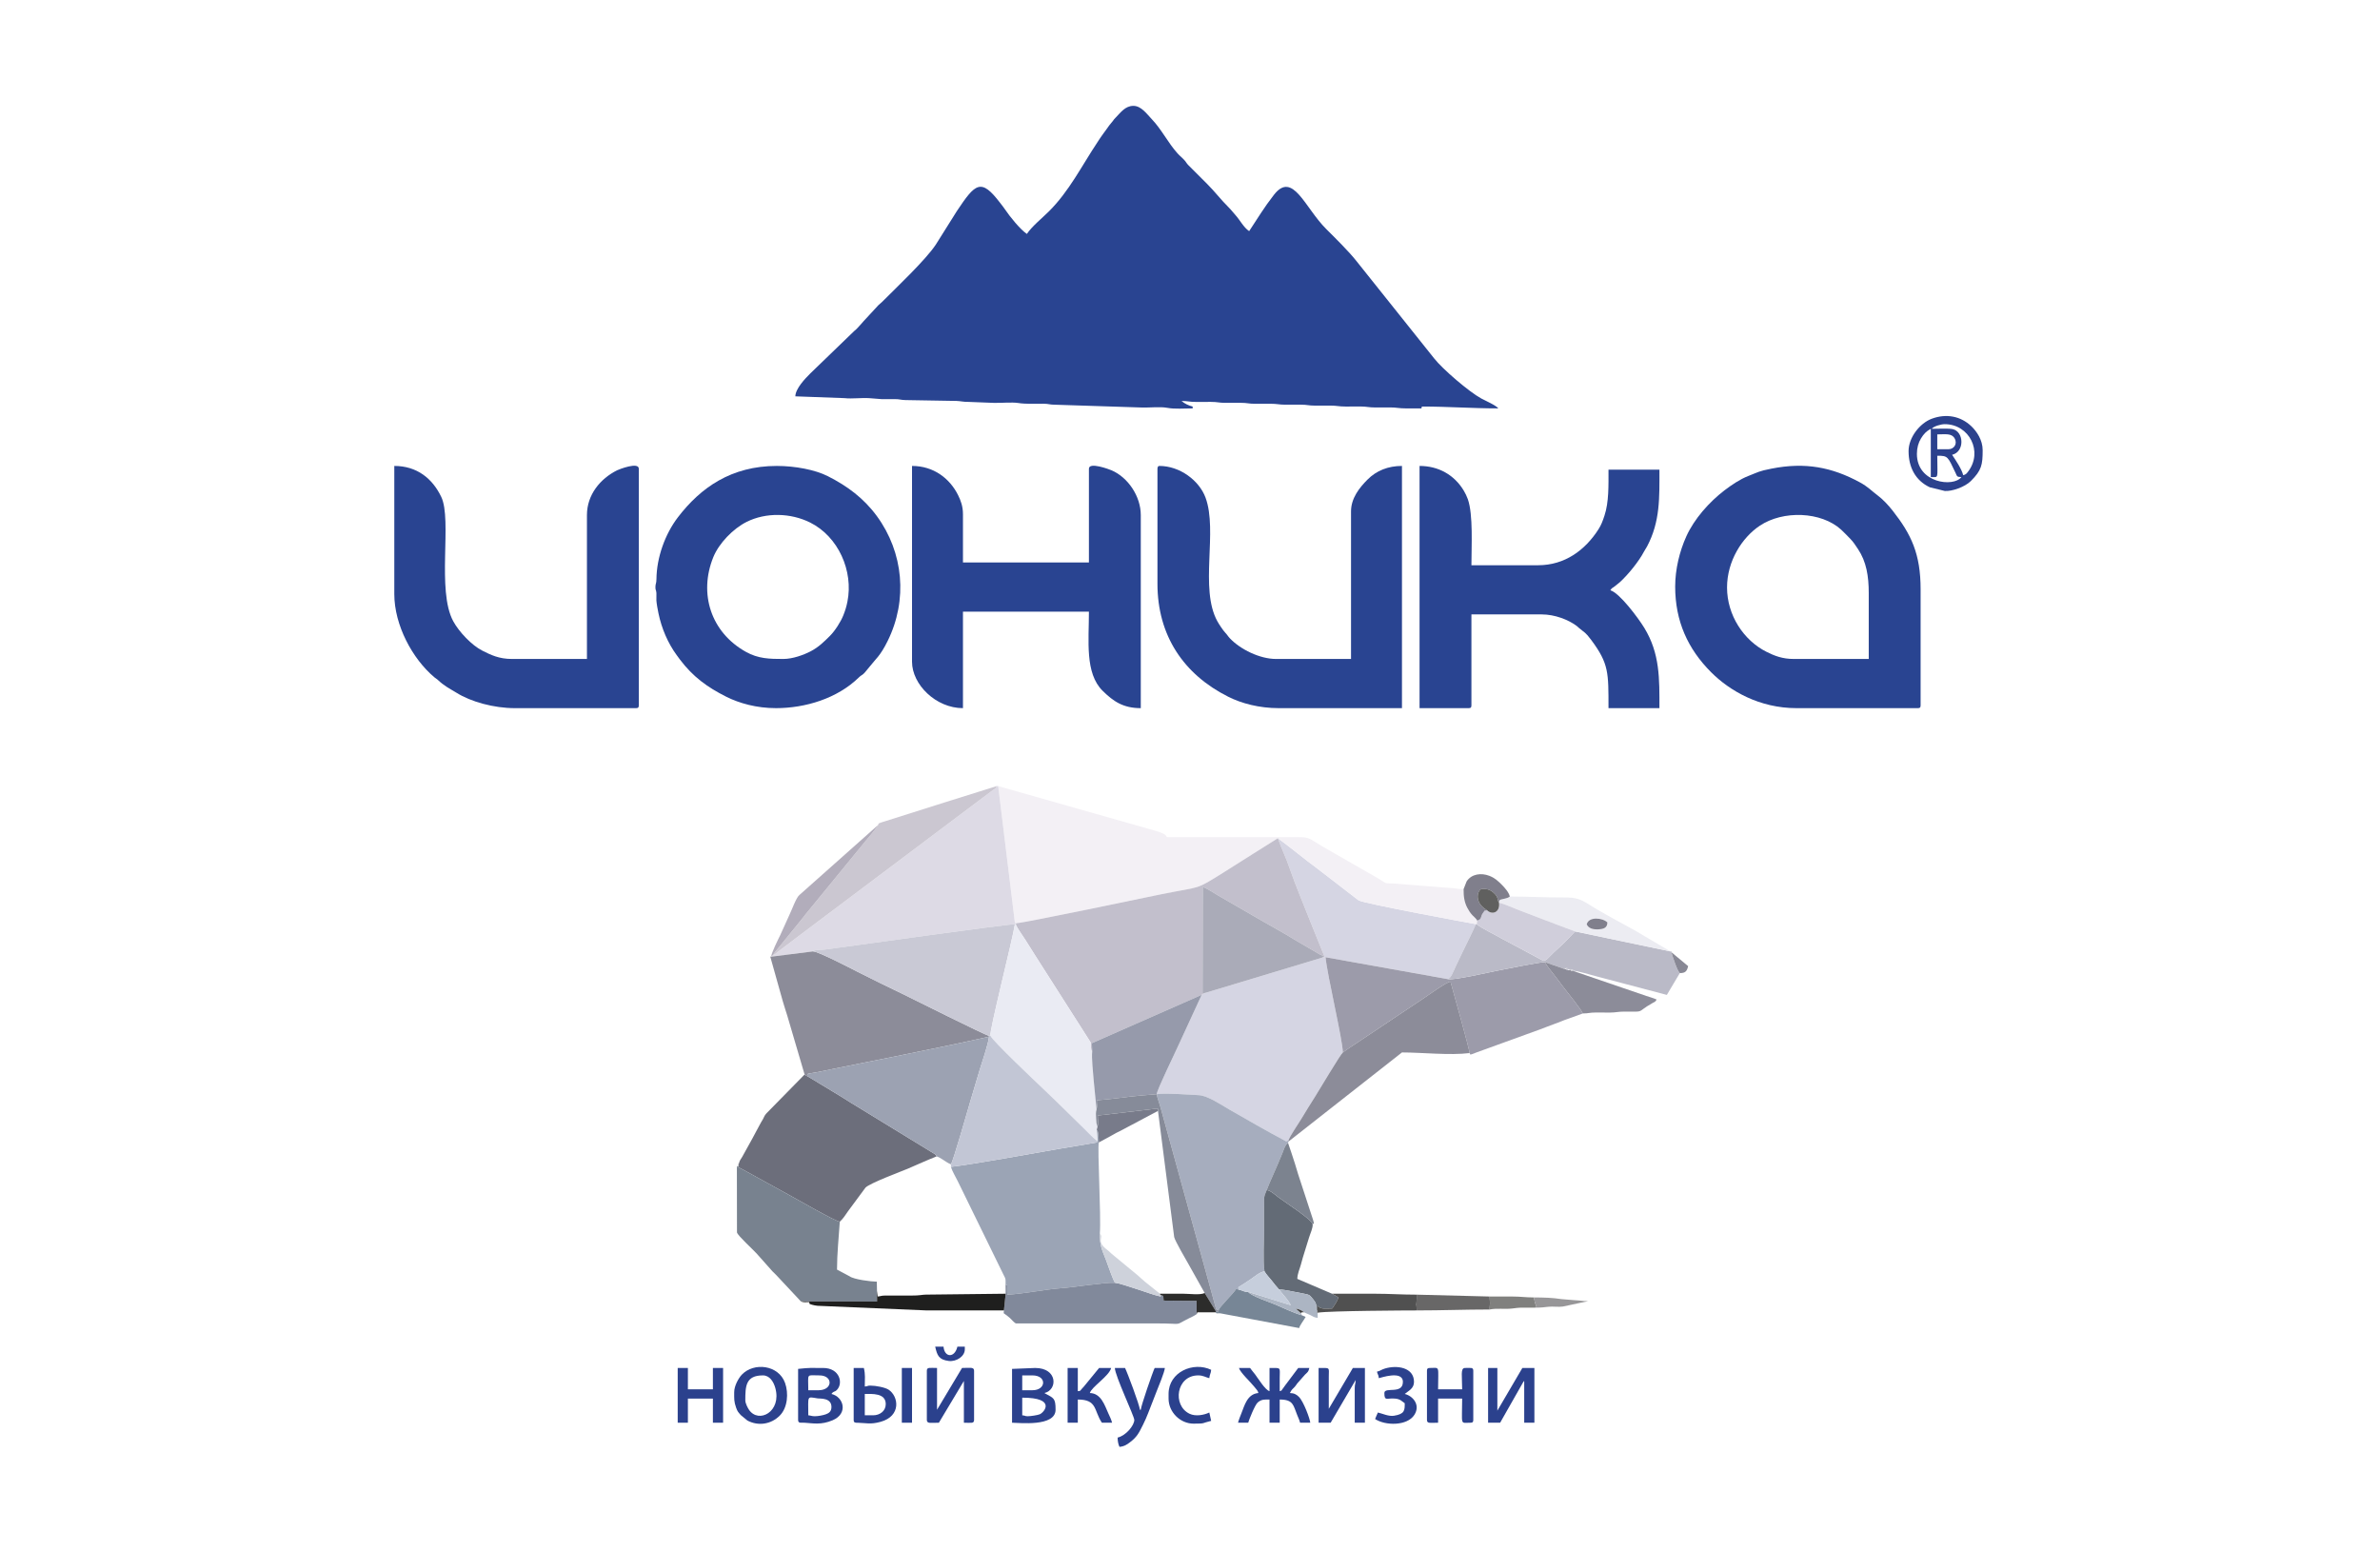 <svg xmlns="http://www.w3.org/2000/svg" xmlns:xlink="http://www.w3.org/1999/xlink" xmlns:xodm="http://www.corel.com/coreldraw/odm/2003" xml:space="preserve" width="115mm" height="75mm" style="shape-rendering:geometricPrecision; text-rendering:geometricPrecision; image-rendering:optimizeQuality; fill-rule:evenodd; clip-rule:evenodd" viewBox="0 0 11500 7500"> <defs> <style type="text/css"> .fil25 {fill:#1F1F1E} .fil0 {fill:#294491} .fil24 {fill:#2B418D} .fil37 {fill:#2C2C2B} .fil41 {fill:#403F3D} .fil29 {fill:#505050} .fil38 {fill:#60605F} .fil20 {fill:#636B76} .fil30 {fill:#686767} .fil7 {fill:#6C6E7B} .fil26 {fill:#778696} .fil32 {fill:#787B8A} .fil13 {fill:#78828F} .fil28 {fill:#7C838F} .fil31 {fill:#807F8C} .fil36 {fill:#80807E} .fil17 {fill:#81899B} .fil21 {fill:#868B99} .fil40 {fill:#888895} .fil8 {fill:#8C8C99} .fil18 {fill:#969AAB} .fil39 {fill:#979698} .fil5 {fill:#9BA4B5} .fil9 {fill:#9C9BAA} .fil10 {fill:#9CA2B2} .fil6 {fill:#A6ADBE} .fil16 {fill:#AAABB8} .fil34 {fill:#ACB5C3} .fil27 {fill:#B2ADBB} .fil15 {fill:#BABAC7} .fil3 {fill:#C2BFCC} .fil14 {fill:#C2C6D5} .fil35 {fill:#C6CEDC} .fil11 {fill:#C9C9D5} .fil19 {fill:#CBC7D1} .fil33 {fill:#CED2DB} .fil23 {fill:#D0CEDB} .fil1 {fill:#D5D5E3} .fil4 {fill:#DDDAE5} .fil12 {fill:#EAEBF3} .fil22 {fill:#ECECF2} .fil2 {fill:#F3F0F5} </style> </defs> <g id="&#x421;&#x43B;&#x43E;&#x439;_x0020_1">  <g id="_2289400461008"> <path class="fil0" d="M4961.76 1130.17c-31.96,-21.44 -82.16,-83.61 -105.57,-118.41 -7.95,-11.83 -14.49,-19.62 -22.99,-30.76 -92.94,-121.77 -119.56,-96.68 -209.76,38.87l-102 162.35c-49.42,74.27 -189.18,206.12 -260.23,277.3 -5.27,5.28 -10.59,8.79 -16.66,14.69l-58.11 62.83c-17.06,17.1 -42.67,50.29 -58.83,62.12l-211.95 204.62c-25.3,25.14 -71.86,73.51 -72.69,110.99l237.46 8.68c35.7,4.2 83.62,-2.5 120.62,0.22l58.11 4.55c20.89,-0.03 41.8,0.06 62.69,-0.04 26.29,-0.13 30.8,4.39 53.51,4.68l246.46 4.15c20.48,0.76 30.82,4.75 58,4.66l120.66 4.66c34.39,1.28 88.81,-4.26 120.09,0.73 34.14,5.45 80.62,3.49 121.84,3.48 25.19,0 28.31,4.68 53.51,4.67l420.58 13.54c38,1.41 88.1,-5.03 123.71,1.59 37.12,6.9 82.83,2.71 122.59,2.71l0 -8.96c-19.05,-4.45 -39.13,-14.22 -53.7,-26.9 29.81,0 38.86,4.65 67.09,4.52 25.38,-0.12 50.76,0.07 76.13,-0.05 29.86,-0.15 38.69,4.67 67.08,4.53 25.37,-0.12 50.75,0.07 76.13,-0.05 29.86,-0.15 38.68,4.67 67.07,4.53 25.38,-0.12 50.75,0.05 76.12,-0.04 31.38,-0.1 42.84,4.66 71.56,4.53 25.39,-0.12 50.77,0.04 76.16,-0.08 28.39,-0.14 37.21,4.68 67.07,4.53 25.37,-0.12 50.76,0.08 76.13,-0.05 28.72,-0.14 40.19,4.63 71.56,4.53 25.38,-0.08 50.79,-0.1 76.18,-0.1 25.83,0 37.01,4.68 67.03,4.58 25.38,-0.08 50.79,-0.09 76.17,-0.1 26.08,0 40.45,4.64 71.51,4.58 25.36,-0.04 50.72,0 76.08,0l2.23 -8.96c127.1,0 242.62,8.96 369.2,8.96 -11.02,-15.07 -62.81,-37.29 -82.09,-47.77 -59.1,-32.12 -187.87,-142.52 -227.55,-193.47l-375.91 -470.76c-34.62,-44.45 -106.5,-115.4 -145.73,-154.39 -103.74,-103.09 -161.53,-282.39 -252.56,-165.66 -50.17,64.35 -76.6,110.83 -119.97,175.72 -26.91,-18.06 -44.36,-53.67 -65.96,-77.39 -12.41,-13.64 -20.49,-25.16 -33.62,-38.05 -35.65,-35.03 -67.57,-77.03 -102.89,-112.12l-91.86 -91.79c-9.15,-9.56 -7.89,-11.08 -15.59,-20.25 -11.06,-13.18 -24.08,-22.76 -35.87,-35.81 -46.17,-51.14 -77.44,-116.42 -125.12,-166.06 -23.78,-24.75 -50.52,-63.79 -88.48,-63.79 -39.91,0 -62.34,33.43 -83.94,54.89 -9.37,9.31 -8.36,8.89 -16.29,19.54 -6.7,9 -9.87,11.13 -16.15,19.69 -10.1,13.77 -19.02,27.28 -30.09,41.59 -10.36,13.4 -17.75,25.92 -27.17,40.04 -76.22,114.33 -136.25,236.44 -234.69,334.27 -32.8,32.6 -81.63,71.77 -106.31,108.69z"></path> <path class="fil0" d="M8344.96 2838.35c0,-127.74 72.38,-241.28 158.38,-298.63 112.27,-74.88 296.33,-69.13 393.27,19.46 15.8,14.45 29.4,29.38 44.72,44.85 13.7,13.82 25.05,31.62 36.44,48.68 40.6,60.85 51.89,131.13 51.89,212.54l0 318.33 -362.49 0c-55.01,0 -93.41,-15.46 -131.28,-34.36 -111.06,-55.43 -190.93,-177.63 -190.93,-310.87zm-250.61 -4.48c0,167.58 61.63,301.59 173.42,413.59 90.07,90.25 234.01,173.74 412.83,173.74l586.24 0c10.31,0 13.42,-3.12 13.42,-13.45l0 -560.43c0,-171.62 -45.43,-266.06 -135.11,-380.23 -20.48,-26.09 -46.59,-54.32 -73.44,-74.38 -30.56,-22.83 -45.23,-40.77 -85.27,-62.53 -134.39,-73.04 -263.98,-98.38 -427.02,-66.05 -63.22,12.53 -61.62,15.97 -112.12,35.62 -39.3,15.3 -81.06,43.47 -114.55,69.06 -73.91,56.5 -146.57,138.15 -184.74,222.91 -32.43,72.01 -53.66,158.16 -53.66,242.15z"></path> <path class="fil1" d="M6391.63 4625.56l-566.6 170.95 -18.59 9.74 -110.08 238.92c-17.98,40.71 -106.17,219.94 -107.18,241.26 27.05,-7.1 166.53,2.32 205.08,4.62 41.49,2.48 107.8,47.34 145.69,69.17 90.31,52.02 177.86,102.47 274.85,153.96l10.44 -3.74c8.74,-24.75 47.01,-78.7 63.11,-105.66 21.36,-35.78 43.51,-71.29 66.71,-107.87 17.15,-27.06 122.86,-204.79 133.5,-212.39 -0.74,-60.96 -75.57,-373.21 -83.49,-459.96l589.92 105.57c17.67,-5.13 26.72,-36.01 40.54,-64.89 11.54,-24.1 20.69,-42.99 31.91,-66.5 20.95,-43.91 44.16,-88.66 64.16,-133.97 -15.74,-2.57 -547.97,-100.55 -567.39,-115.34l-194.81 -150.11c-66.15,-48.55 -129.15,-101.85 -194.86,-149.81 18.06,52.24 38.86,91.85 57.31,146.65 23.8,70.66 80.78,207.55 110.65,283.69l58.33 144.09 -9.2 1.62z"></path> <path class="fil0" d="M3784.79 3183.58c-67.26,0 -120.91,-1.12 -180.55,-34.32 -169.6,-94.41 -228.63,-281.5 -157.79,-457.09 27.42,-67.97 96.49,-138.4 160.83,-170.65 93.46,-46.86 213.22,-43.96 307.3,2.99 136.48,68.11 209.79,234.39 180.1,382.2 -5.27,26.25 -10.94,43.59 -19.58,65.57 -12.38,31.5 -40.77,75.92 -65.42,100.34 -28.8,28.53 -54.31,53.87 -92.06,73.66 -32.38,16.98 -86.23,37.3 -132.83,37.3zm-35.79 237.62c143.18,0 296.55,-47.19 399.32,-146.92 21.25,-20.63 14.36,-3.23 51.81,-51.21 32.01,-41.03 52.44,-52.54 88.86,-126.18 98.07,-198.31 76.92,-427.59 -52.2,-603.76 -63.26,-86.3 -143.44,-145.58 -237.16,-192.82 -60.81,-30.64 -156.95,-49.29 -246.16,-49.29 -219.8,0 -367.73,104.52 -477.63,247.81 -62.02,80.85 -102.98,194.15 -103.98,299.33 -0.21,21.64 -4.29,19.88 -4.87,35.82 -0.68,18.81 3.48,13.57 4.77,31.21 0.83,11.22 -0.92,24.75 -0.12,35.99 1.18,16.44 6.4,44.32 10.01,61.71 15.02,72.39 45.19,143.9 88.51,202.75 5.39,7.34 8.79,12.14 15.19,20.65 62.54,83.06 132.27,133.79 223.49,179.6 63.37,31.82 147.01,55.31 240.16,55.31z"></path> <path class="fil0" d="M6859.21 3421.2l237.19 0c10.31,0 13.42,-3.12 13.42,-13.45l0 -439.38 340.11 0c61.7,0 127.43,24.92 168.35,55.52 6.83,5.1 5.91,5.55 11.86,10.53 27.33,22.89 29.83,18.84 58.76,57.71 85.2,114.47 83.24,157.44 83.24,329.07l246.14 0c0,-142.09 2.99,-263.31 -73.38,-388.29 -30.29,-49.58 -120.7,-169.58 -163.81,-181.11 10.04,-15.02 8.31,-8.48 21.17,-19.14l24.79 -20.01c39.58,-35.88 92.23,-100.91 116.6,-147.7 6.3,-12.08 8.68,-13.27 15.03,-25.29 63.85,-120.81 59.6,-236.35 59.6,-370.7l-246.14 0c0,75.25 2.39,156.62 -19.55,222.51 -8.68,26.07 -15.38,44.55 -28.7,65.4 -64.67,101.2 -162.86,173.88 -291.86,173.88l-322.21 0c0,-90.24 9.02,-244.24 -17.25,-318.97 -4.93,-14.03 -12.61,-29.78 -20.29,-42.44 -45.39,-74.83 -121.39,-118.32 -213.07,-118.32l0 1170.18z"></path> <path class="fil0" d="M4406.84 3197.03c0,109.73 115.09,224.17 246.13,224.17l0 -466.28 608.62 0c0,140.71 -19.91,297.12 66,382.22 51.92,51.43 99.92,84.06 184.61,84.06l0 -932.56c0,-91.15 -61.78,-182.66 -141.71,-216.7 -10.64,-4.53 -108.9,-41.74 -108.9,-7.46l0 452.82 -608.62 0 0 -233.14c0,-37.66 -10.64,-66.21 -23.86,-92.66 -39.99,-80.07 -117.99,-140.48 -222.27,-140.48l0 946.01z"></path> <path class="fil0" d="M1905.24 2869.74c0,150.89 87.69,313.2 193.57,402.37 9.18,7.73 10.47,6.46 20.15,15.67 12.69,12.1 25.66,21.36 40.45,31.21 15.98,10.64 28.71,16.73 44.75,26.9 71.1,45.11 183.68,75.31 282.85,75.31l586.24 0c10.31,0 13.42,-3.12 13.42,-13.45l0 -1143.27c0,-34.44 -95.56,2.96 -104.48,7.4 -81.89,40.74 -146.12,118.4 -146.12,216.76l0 694.94 -362.49 0c-62.15,0 -102.23,-19.53 -143.26,-40.3 -51.06,-25.84 -112.34,-90.48 -140.27,-141.92 -81.05,-149.19 -4.5,-489.38 -58,-600.95 -42.66,-88.96 -117.84,-149.39 -226.81,-149.39l0 618.72z"></path> <path class="fil0" d="M5592.75 2264.48l0 555.94c0,250.15 126.82,437.61 341.61,545.47 64.68,32.48 150.02,55.31 244.64,55.31l595.19 0 0 -1170.18c-66.65,0 -123.33,22.48 -166.7,66.14 -38.43,38.67 -79.43,89.31 -79.43,153.55l0 712.87 -362.49 0c-78.83,0 -172.61,-46.75 -222.76,-99.63 -9.96,-10.5 -11.61,-15.8 -22.29,-27 -10.77,-11.3 -30.22,-40.72 -38.44,-55.64 -87.19,-158.35 3.06,-434.88 -57.13,-597.34 -30.65,-82.72 -124.03,-152.95 -223.25,-152.95 -6.27,0 -8.95,6.12 -8.95,13.46z"></path> <path class="fil2" d="M4911.17 4459.98c30.01,0.72 650.39,-129.56 698.01,-139.29 202.3,-41.39 158.93,-15.34 310.3,-110.34 43.24,-27.13 85.5,-53.79 129.05,-81.54l126.01 -79.3c65.71,47.96 128.71,101.26 194.86,149.81l194.81 150.11c19.42,14.79 551.65,112.77 567.39,115.34l4.17 0.69 1.67 -18.1c-3.68,-9.53 -15.14,-17.08 -23.34,-26.23 -10.39,-11.6 -15.97,-20.09 -23.69,-34.42 -14.56,-26.98 -19.07,-56.97 -18.43,-91.24 -24.03,0 -30.58,-2.23 -47.47,-4.21l-290.55 -22.74c-43.34,-2.91 -25.56,6.41 -77.03,-25.95l-267.49 -153.46c-63.64,-37.72 -60.9,-44.82 -116.46,-44.72l-631 0.01c-21.02,-6.41 21.35,-9.5 -90.33,-39.53l-728.48 -207.06 80.61 659.04c5.22,4.83 -1.53,1.82 7.39,3.13z"></path> <path class="fil3" d="M4911.17 4459.98l-3.32 5.39c8.2,20.63 33.49,54.17 46.57,75.09 16.49,26.35 30.18,47.82 46.81,74.31l239.03 374.54c44.96,72.42 24.64,30.55 31.97,77.5 2.27,14.5 -0.25,6.22 5.19,12.52l-1.47 -39.56 530.49 -233.52 18.59 -9.74 -14.4 2.95 0.89 -514.06c19.01,4.96 54.12,29.2 73.5,40.36l221.5 127.95c48.1,27.76 100.29,55.74 147.42,85.31l110.51 64.49c30.87,20.21 33.93,8.99 27.18,22.05l9.2 -1.62 -58.33 -144.09c-29.87,-76.14 -86.85,-213.03 -110.65,-283.69 -18.45,-54.8 -39.25,-94.41 -57.31,-146.65l-126.01 79.3c-43.55,27.75 -85.81,54.41 -129.05,81.54 -151.37,95 -108,68.95 -310.3,110.34 -47.62,9.73 -668,140.01 -698.01,139.29z"></path> <path class="fil4" d="M3733.86 4614.74c-2.91,5.36 -0.93,1.51 -7.24,4.97 -5.74,-1.85 -4.48,-3.09 -4.48,2.76l206.48 -26.09c5.5,-8.74 43.33,-7.05 57.53,-8.92 120.11,-15.84 878.31,-123.18 917.84,-122.16l3.86 0.07 3.32 -5.39c-8.92,-1.31 -2.17,1.7 -7.39,-3.13l-80.61 -659.04 -7.19 0c-4.46,14.57 -6.54,9.93 -31.16,28.92l-912.97 685.9c-24.61,19.01 -45.5,34.45 -68.79,52.22 -10.81,8.25 -22.34,16.99 -33.32,24.95 -22.46,16.27 -18.49,18.12 -35.88,24.94z"></path> <path class="fil5" d="M5302.75 5512.74c-7.01,12.75 2.95,1.95 -9.47,7.95l-80.37 13.69c-29.17,4.98 -57.87,9.32 -88.46,14.68 -113.39,19.88 -434.14,77.84 -529.65,88.26 4.97,18.38 23.21,49.66 32.83,68.91l222.29 454.3c10.33,20.11 8.91,15.59 8.91,45.26 11.48,5.5 6.96,0.68 7.51,21.76 0.26,9.9 -0.16,16.61 0.69,27.01 67.49,-1.98 190.8,-26.42 255.78,-30.61 64.9,-4.18 219.78,-29.99 264.75,-26.57 -13.81,-23.88 -30.72,-77.38 -43.43,-110.06 -19.77,-50.84 -30.19,-68.11 -29.73,-128.51 6.65,-85.75 -12.61,-410.99 -4.93,-439.37 -1.05,-14.81 -0.39,-55.67 -10.16,-61.61l3.44 54.91z"></path> <path class="fil6" d="M5888.09 6330.63c2.5,-16.01 71.48,-79.75 84.59,-103.09l11.98 2.51c-0.3,-16.51 -7.78,-5.78 25.69,-27.94 10.78,-7.14 20.98,-13.8 32.34,-21.43 19.26,-12.95 44.17,-35.4 67.26,-38.58 -7.52,-50.92 -1.71,-149.66 -1.76,-205.7 -0.02,-34.37 -0.03,-68.75 0,-103.12 0.05,-44.31 -3.89,-47.46 12.47,-83.78 15.03,-39.67 33.58,-77.83 50.19,-117.3 7.89,-18.74 15.67,-38.52 23.8,-56.74 8.19,-18.37 12.96,-42.51 29.09,-53.96l2.3 -6.55 -0.8 -4.51 -10.44 3.74c-96.99,-51.49 -184.54,-101.94 -274.85,-153.96 -37.89,-21.83 -104.2,-66.69 -145.69,-69.17 -38.55,-2.3 -178.03,-11.72 -205.08,-4.62 2.2,16.06 13.45,45.31 18.77,64.83l267.36 970.14c6.14,11.04 -0.58,4.33 12.78,9.23z"></path> <path class="fil7" d="M3569.97 5631.53c-5.47,10.33 -9.87,3.13 20.79,19.36l216.52 119.2c34.37,18.43 230.68,131.64 250.5,132.16 16.61,-14.93 27.36,-32.63 40.21,-51.1l83.82 -113.3c19.64,-21.6 178.53,-80.46 204.09,-91.44 47.94,-20.58 91.9,-40.8 139.89,-59.72 -4.74,-7.8 -3.24,-6.2 -9.3,-11.31l-383.21 -234.54c-27.73,-15.98 -51.85,-33.21 -77.48,-48.1l-154.78 -93.58c-10.87,-4.92 -3.12,1.39 -13.29,-8.05l-184.71 188.11c-10.12,11.07 -9.85,16.15 -16.74,28.08 -6.4,11.08 -11.56,18.74 -17.84,31.44 -11.01,22.25 -21.43,38.14 -32.82,61.27l-49.5 89.39c-8.22,13.42 -12.21,16.31 -16.13,33.16 -7.4,6.19 -2.94,-1.59 -0.02,8.97z"></path> <path class="fil8" d="M3722.14 4622.47l59.95 213.72c6.97,25.05 14.89,46.79 22.31,71.8l83.33 283.12c10.17,9.44 2.42,3.13 13.29,8.05 -1.78,-16.61 4.15,-10.53 45.89,-19.1 270.26,-55.49 569.01,-112.57 831.97,-171.63l-0.98 -4.56c-15.72,-1.68 -371.32,-180.11 -422.05,-204.63 -73.16,-35.37 -141.63,-68.1 -213.37,-104.85 -31.39,-16.08 -188.24,-97.66 -213.86,-98.01l-206.48 26.09z"></path> <path class="fil9" d="M6488.56 5084.52l33.49 -23.44c11.68,-8.08 20.34,-12.75 32.35,-21.33l322.33 -215.28c16.85,-10.93 115.25,-82.28 131.97,-81.9 9.1,33.36 95.1,338.85 92.18,345.03 5.59,8.86 -2.69,10.95 31.86,-2.5l308.87 -112c23.53,-8.33 43.4,-17.4 68.21,-25.83 25.53,-8.67 41.55,-16.93 68.24,-25.78l69.82 -25.25c-7,-19.67 -74.3,-101.75 -91.51,-124.6 -16.67,-22.13 -30.01,-39.52 -46.38,-61.16 -15.64,-20.66 -34.13,-41.06 -45.01,-62.22 -27.97,-0.01 -197.19,35.16 -238.38,42.95 -21.7,4.1 -211.73,47.71 -231.61,38.92l-589.92 -105.57c7.92,86.75 82.75,399 83.49,459.96z"></path> <path class="fil10" d="M3901.02 5199.16l154.78 93.58c25.63,14.89 49.75,32.12 77.48,48.1l383.21 234.54c6.06,5.11 4.56,3.51 9.3,11.31 24.11,7.79 44.69,29.24 69.01,38.29 9.96,-11.65 81.94,-264.57 93.51,-303.81 15.21,-51.58 30.24,-100.63 45.14,-151.48 12.36,-42.17 40.81,-120.28 45.43,-161.26 -262.96,59.06 -561.71,116.14 -831.97,171.63 -41.74,8.57 -47.67,2.49 -45.89,19.1z"></path> <path class="fil11" d="M3928.62 4596.38c25.62,0.35 182.47,81.93 213.86,98.01 71.74,36.75 140.21,69.48 213.37,104.85 50.73,24.52 406.33,202.95 422.05,204.63l7.67 0c-5.9,-21.66 106.49,-462.09 118.42,-538.57 -39.53,-1.02 -797.73,106.32 -917.84,122.16 -14.2,1.87 -52.03,0.18 -57.53,8.92z"></path> <path class="fil12" d="M4785.57 5003.87c8.68,23.69 221.01,224.16 255.39,256.84 22.63,21.52 41.74,39.73 64.02,61.47l131.25 128.54c17.39,16.73 49,51.13 66.52,62.02l-3.44 -54.91 3.89 -14 -5.22 -18.23c-0.76,-6.61 -1.17,-15.89 -1.56,-22.73 -0.93,-15.98 -2.25,-29.27 2.05,-42.86l-13.9 -140.91c-2.76,-38.35 -10.75,-104.86 -7.15,-139.77 -5.44,-6.3 -2.92,1.98 -5.19,-12.52 -7.33,-46.95 12.99,-5.08 -31.97,-77.5l-239.03 -374.54c-16.63,-26.49 -30.32,-47.96 -46.81,-74.31 -13.08,-20.92 -38.37,-54.46 -46.57,-75.09l-3.86 -0.07c-11.93,76.48 -124.32,516.91 -118.42,538.57z"></path> <path class="fil13" d="M3869.83 6287.4l367.87 0.75 -0.03 -6.53 0 -44.83 -1.01 -44.84c-26.6,0 -110.85,-10.6 -130.91,-25.64l-61.39 -32.64c0,-75.2 8.48,-156.46 13.42,-231.42 -19.82,-0.52 -216.13,-113.73 -250.5,-132.16l-216.52 -119.2c-30.66,-16.23 -26.26,-9.03 -20.79,-19.36 -12.93,5.42 -6.72,-0.63 -9.4,13.2l0.47 309.6c5.06,16.67 77.16,81.96 95.18,101.92l75.89 85.36c7.4,7.73 12.57,12.39 20.24,20.08l117.48 125.71z"></path> <path class="fil14" d="M4594.8 5624.98l0 12.34c95.51,-10.42 416.26,-68.38 529.65,-88.26 30.59,-5.36 59.29,-9.7 88.46,-14.68l80.37 -13.69c12.42,-6 2.46,4.8 9.47,-7.95 -17.52,-10.89 -49.13,-45.29 -66.52,-62.02l-131.25 -128.54c-22.28,-21.74 -41.39,-39.95 -64.02,-61.47 -34.38,-32.68 -246.71,-233.15 -255.39,-256.84l-7.67 0 0.98 4.56c-4.62,40.98 -33.07,119.09 -45.43,161.26 -14.9,50.85 -29.93,99.9 -45.14,151.48 -11.57,39.24 -83.55,292.16 -93.51,303.81z"></path> <path class="fil8" d="M6488.56 5084.52c-10.64,7.6 -116.35,185.33 -133.5,212.39 -23.2,36.58 -45.35,72.09 -66.71,107.87 -16.1,26.96 -54.37,80.91 -63.11,105.66l0.8 4.51 548.15 -430.4c96.03,0 231.36,14.88 326.69,3.05 2.92,-6.18 -83.08,-311.67 -92.18,-345.03 -16.72,-0.38 -115.12,70.97 -131.97,81.9l-322.33 215.28c-12.01,8.58 -20.67,13.25 -32.35,21.33l-33.49 23.44z"></path> <path class="fil15" d="M6994.99 4730.13c19.88,8.79 209.91,-34.82 231.61,-38.92 41.19,-7.79 210.41,-42.96 238.38,-42.95l96.83 34.02c0,-9.58 -1.59,-4.6 4.17,-3.66 18.04,2.92 -0.92,-7.72 3.25,2.42 0,8.03 -2.01,6.02 6.01,6.02 0,-10.61 -1.62,-3.97 5.36,-4.12 9.57,-0.2 2.35,-1.74 8.06,2.58 21.25,0 8.49,-0.1 13.43,4.49 21.32,0.47 85.47,20.28 111.88,26.9l340.11 89.66 62.65 -105.3c-12.4,-10.71 -35.05,-80.08 -40.64,-100.93 0.48,-6.01 1.83,-4.74 -4.11,-3.71l-461.23 -96.69 -51.08 53.42c-18.14,17.2 -32.95,30.62 -51.16,47.39 -25.98,23.9 -35.78,42.03 -52.42,40.43l-193.77 -103.57c-36.88,-21.25 -99.41,-50.63 -126.55,-72.15l-4.17 -0.69c-20,45.31 -43.21,90.06 -64.16,133.97 -11.22,23.51 -20.37,42.4 -31.91,66.5 -13.82,28.88 -22.87,59.76 -40.54,64.89z"></path> <path class="fil16" d="M5825.03 4796.51l566.6 -170.95c6.75,-13.06 3.69,-1.84 -27.18,-22.05l-110.51 -64.49c-47.13,-29.57 -99.32,-57.55 -147.42,-85.31l-221.5 -127.95c-19.38,-11.16 -54.49,-35.4 -73.5,-40.36l-0.89 514.06 14.4 -2.95z"></path> <path class="fil17" d="M4858.83 6205.79l0.45 44.44 -8.38 80.71 -1.23 13.43c8.54,5.61 22.81,16.06 30.51,23.46 10.79,10.37 15.81,17.78 27.88,25.87l684.69 0c130.74,0 76.56,13 150.63,-23.94 14.74,-7.36 25.74,-11.69 38.76,-20.89l-0.45 -64.22 -159.18 -1.25 -1.52 -21.84c-3.21,-3.19 -9.71,-3.45 -11.19,-4.12 -6.14,6.32 10.55,8.18 -13.65,3.29 -30.68,-6.21 -173.52,-59.95 -208.59,-63.35 -44.97,-3.42 -199.85,22.39 -264.75,26.57 -64.98,4.19 -188.29,28.63 -255.78,30.61 -0.85,-10.4 -0.43,-17.11 -0.69,-27.01 -0.55,-21.08 3.97,-16.26 -7.51,-21.76z"></path> <path class="fil18" d="M5277.42 5079.33c-3.6,34.91 4.39,101.42 7.15,139.77l13.9 140.91c5.83,-23.82 0,-22.81 1.59,-44.41 68.02,-4.42 149.65,-17.59 216.6,-23.26l72.52 -5.91c1.01,-21.32 89.2,-200.55 107.18,-241.26l110.08 -238.92 -530.49 233.52 1.47 39.56z"></path> <path class="fil19" d="M4242.54 3986.11c-15.89,25.85 -42.8,56.01 -61.52,78.61l-286.35 349.77c-10.54,13.13 -21.14,27.7 -31.71,39.98l-96.43 118.56c-13.05,16.33 -20.76,23.78 -32.67,41.71 17.39,-6.82 13.42,-8.67 35.88,-24.94 10.98,-7.96 22.51,-16.7 33.32,-24.95 23.29,-17.77 44.18,-33.21 68.79,-52.22l912.97 -685.9c24.62,-18.99 26.7,-14.35 31.16,-28.92l-212.8 66.68c-25.37,8.59 -49.68,15.04 -74.95,23.55l-255.09 80.69c-3.44,1.12 -12.13,3.42 -16.99,5.47 -15.45,6.5 -7.38,0.35 -13.61,11.91z"></path> <path class="fil20" d="M6109.95 6142.1c7.26,13.74 24.39,31.18 34.48,44.1 12.16,15.59 21.11,27.42 34.59,42.05 41.46,4.86 82.82,14.82 124.45,22.33 28.46,5.14 27.3,9.94 43.27,28.83 24.59,29.09 4.61,39.22 17.79,54.82l1.56 -28.48c1.28,3.05 -5.86,-0.44 7.31,9.16 14.88,10.85 37.68,6.89 63.96,6.74 11.32,-17.51 23.21,-32.68 30.19,-53.48l-31.28 -17.94 -167.77 -71.73c0.57,-25.66 11.73,-48.01 17.05,-68.1 6.06,-22.87 12.07,-43.86 19.25,-65.89 7.02,-21.51 12.76,-39.94 20.17,-64.99 5.85,-19.77 19.56,-46.89 17.6,-65.54 -5.75,-24.02 -137.36,-108.31 -164.51,-129.11 -20.18,-15.45 -41.11,-34.76 -57.4,-35.37 -16.36,36.32 -12.42,39.47 -12.47,83.78 -0.03,34.37 -0.02,68.75 0,103.12 0.05,56.04 -5.76,154.78 1.76,205.7z"></path> <path class="fil21" d="M5298.47 5360.01c-4.3,13.59 -2.98,26.88 -2.05,42.86 0.39,6.84 0.8,16.12 1.56,22.73l5.22 18.23c6.35,-24.74 0.49,-31.35 1.23,-54.43l283.85 -33.34c8.78,6.49 7.79,-10.02 7.02,10.94l78.28 609.46c2.82,16.29 57.92,111.47 71.39,134.73l76.01 135.58 52.98 86.35c24.95,12.76 7.87,5.83 14.13,-2.49 -13.36,-4.9 -6.64,1.81 -12.78,-9.23l-267.36 -970.14c-5.32,-19.52 -16.57,-48.77 -18.77,-64.83l-72.52 5.91c-66.95,5.67 -148.58,18.84 -216.6,23.26 -1.59,21.6 4.24,20.59 -1.59,44.41z"></path> <path class="fil22" d="M7666.87 4465.83c9.75,-39.57 77.48,-31.67 99.88,-9.46 -0.29,26.25 -17.73,32.09 -43.63,33.4 -29.01,1.47 -47.65,-5.94 -56.25,-23.94zm-423.81 -104.99c25.21,5.79 62.12,23.33 90.3,33.73 32.28,11.91 62.88,24.32 93.85,35.98 61.31,23.08 123.6,47.49 183.54,69.39l461.23 96.69 -121.75 -71.59c-53.03,-33.57 -146.1,-80.81 -209.35,-117.55l-39.42 -23.27c-63.82,-40.4 -77.66,-48.79 -148.56,-48.45 -91.48,0.45 -169.45,-4.44 -257.6,-4.44 -8.36,6.67 -17.15,8.18 -26.69,10.64 -17.74,4.56 -25.78,2.28 -25.55,18.87z"></path> <path class="fil23" d="M7185.88 4398.09c-20.33,4.52 -5.94,-5.28 -18.16,9.68 -17.07,20.9 -5.11,33.6 -30.28,39.59l-1.67 18.1c27.14,21.52 89.67,50.9 126.55,72.15l193.77 103.57c16.64,1.6 26.44,-16.53 52.42,-40.43 18.21,-16.77 33.02,-30.19 51.16,-47.39l51.08 -53.42c-59.94,-21.9 -122.23,-46.31 -183.54,-69.39 -30.97,-11.66 -61.57,-24.07 -93.85,-35.98 -28.18,-10.4 -65.09,-27.94 -90.3,-33.73 6.26,47.37 -32.9,60.85 -57.18,37.25z"></path> <path class="fil24" d="M9262.36 2192.74c0,-28.83 7.32,-54.34 19.64,-74.48 13.28,-21.74 25.89,-35.13 47.49,-46.57l0 233.14c40.14,0 31.32,11.79 31.32,-103.13 51.74,0 50.26,3.21 87.96,82.26 8.06,16.91 5.2,20.35 28.4,20.87 -36.64,50.1 -214.81,30.2 -214.81,-112.09zm152.16 -22.42l-53.71 0 0 -71.73c39.05,0 69.19,-6.47 83.75,19.22 15.12,26.71 -3.24,52.51 -30.04,52.51zm-17.9 -121.05c119.15,0 186.86,133.33 112.78,229.56 -7.86,10.21 -10.57,13.63 -23.28,17.03 -6.92,-29.78 -38.04,-75.2 -53.7,-98.64 61.36,-14.32 57.81,-111.55 2.99,-124.05 -18.67,-4.25 -78.32,-1.48 -101.44,-1.48 9.03,-12.35 44.72,-22.42 62.65,-22.42zm-174.53 130.02c0,77.38 32.52,142.21 102.81,174.97l72.17 17.72c34.58,2.66 97,-19.13 126.03,-48.04 52,-51.76 57,-78.41 57,-149.13 0,-49.11 -28.71,-90.78 -54.72,-115.55 -51.95,-49.46 -121.58,-62.04 -190.91,-36.38 -58.06,21.48 -112.38,90.93 -112.38,156.41z"></path> <path class="fil8" d="M7647.88 4896.24c27.51,0 33.87,-4.65 61.57,-4.52 23.9,0.12 47.84,0.13 71.74,0.14 25.84,0 37.02,-4.68 67.02,-4.59 107.19,0.35 53.02,5.39 137.3,-41.78 14.32,-8.01 10.68,-3.54 19.34,-16.5 -13.46,-6.47 -35.43,-12.57 -49.79,-17.37l-350.36 -119.75c-0.59,-0.33 -1.73,-1.25 -2.61,-1.86 -21.25,0 -8.49,0.1 -13.43,-4.49l-13.42 1.54c-8.02,0 -6.01,2.01 -6.01,-6.02l-7.42 1.24 -96.83 -34.02c10.88,21.16 29.37,41.56 45.01,62.22 16.37,21.64 29.71,39.03 46.38,61.16 17.21,22.85 84.51,104.93 91.51,124.6z"></path> <path class="fil25" d="M3869.83 6287.4c11.41,5.16 24.21,3.19 40.27,3.19 4.13,11.43 -5.64,6.49 13.93,12.95 6.17,2.03 19.64,4.51 26.37,4.96l528.03 22.45 372.47 -0.01 8.38 -80.71 -385.47 4.33c-22.04,0.28 -23.7,4.66 -75.92,4.65l-120.99 -0.17c-20.9,0.27 -18.74,3.24 -35.64,4.65l-3.59 -26.9 0 44.83 0.03 6.53 -367.87 -0.75z"></path> <path class="fil24" d="M6080.54 6729.96c-54.26,4.53 -67.21,61.08 -81.94,97.24 -5.17,12.67 -13.86,34.85 -16.51,46.23l49.22 0c2.66,-11.42 32.13,-85.77 45.72,-97.67 18.86,-16.5 34.95,-14.41 57.21,-14.41l0 112.08 49.23 0 0 -112.08c66.86,0 65.34,28.35 85.02,76.23 4.39,10.68 10.74,24.26 13.43,35.85l49.23 0c-1.55,-18.67 -31.77,-101.51 -54.62,-124.62 -11.19,-11.32 -22.89,-18.38 -43.83,-18.85 10.43,-19.76 9.5,-14.74 23.57,-30.18 7.74,-8.5 5.41,-7.88 11.37,-15.51l37.75 -42.87c12.95,-12.68 16.7,-12.77 21.28,-32.49l-53.7 0 -63.42 84.42c-4.94,6.6 -5.45,8.37 -11.25,15.62 -10.15,12.69 -1.26,7.12 -14.83,12.05 0,-20.93 -0.04,-41.85 0,-62.77 0.11,-54.24 9.42,-49.32 -49.23,-49.32l0 112.09c-21.1,-5.65 -55.26,-62.04 -70.38,-81.93 -8.42,-11.07 -17.15,-20.51 -23.59,-30.16l-53.7 0c5.76,21.62 57.26,69.4 72.46,88.81 14.55,18.59 18.03,19.16 21.51,32.24z"></path> <path class="fil26" d="M5888.09 6330.63c-6.26,8.32 10.82,15.25 -14.13,2.49l1.1 6.78c-0.68,8.2 11.47,3.73 21.45,5.02l380.94 71.2c4.26,-15.99 22.64,-37.35 31.32,-53.8l-17.9 -8.01c-37.66,-9.93 -95.42,-37.81 -131.11,-52.9 -25.67,-10.86 -110.98,-38.53 -129.24,-60.12 -14.37,2.69 -31.74,-8.89 -45.86,-11.24l-11.98 -2.51c-13.11,23.34 -82.09,87.08 -84.59,103.09z"></path> <path class="fil24" d="M6371.43 6873.43l58.17 0 120.83 -206.24c-0.45,20.28 -4.47,17.82 -4.47,40.36l0 165.88 49.22 0 0 -264.52 -58.18 0 -116.35 197.27 0.02 -156.93c0.34,-44.89 7.94,-40.34 -49.24,-40.34l0 264.52z"></path> <path class="fil24" d="M4478.44 6622.36l0 237.62c0,19.23 19.07,13.45 58.18,13.45l120.83 -201.75 0 201.75c35.2,0 49.22,4.86 49.22,-13.45l0 -237.62c0,-19.23 -19.06,-13.45 -58.17,-13.45l-120.83 201.75 0 -201.75c-35.2,0 -49.23,-4.85 -49.23,13.45z"></path> <path class="fil24" d="M3936.95 6842.05c-15.43,0 -17.33,-3.32 -31.32,-4.48 0,-97.12 -8.69,-90.01 45.67,-81.64 11.29,1.75 66.2,-3.96 66.2,41.29 0,21.53 -11.9,30 -27.21,35.5 -12.8,4.61 -36.46,9.33 -53.34,9.33zm17.9 -125.54l-49.22 0c0,-84.52 -11.62,-71.73 53.7,-71.73 67.15,0 65.58,71.73 -4.48,71.73zm-98.45 -103.12l0 246.59c0,18.1 14.79,12.49 31.27,13.51 40.79,2.49 79.77,11.82 135.78,-12.03 76.34,-32.51 53.11,-113.23 -5.95,-127.02 11.41,-15.59 14.04,-7.39 25.83,-18.95 32.04,-31.44 15.42,-106.58 -66.1,-106.58 -64.68,0 -60.4,-1.85 -120.83,4.48z"></path> <path class="fil27" d="M3726.62 4619.71c6.31,-3.46 4.33,0.39 7.24,-4.97 11.91,-17.93 19.62,-25.38 32.67,-41.71l96.43 -118.56c10.57,-12.28 21.17,-26.85 31.71,-39.98l286.35 -349.77c18.72,-22.6 45.63,-52.76 61.52,-78.61l-380 337.92c-15.05,11.45 -37.26,73.88 -47.97,95.41l-44.7 98.69c-10.54,21.05 -42.05,85.12 -43.25,101.58z"></path> <path class="fil24" d="M4966.23 6842.05c-16.85,0 -8.46,-2.95 -26.85,-4.48l0 -85.19c166.2,0 106.77,70.86 84.59,80.26 -9.89,4.19 -43.52,9.41 -57.74,9.41zm22.38 -125.54l-49.23 0 0 -71.73 49.23 0c70.72,0 67.1,71.73 0,71.73zm-98.45 -103.12l0 260.04c32.54,0 210.33,21.05 210.33,-62.77 0,-57.01 -9.19,-55.83 -51.03,-78.89 -0.59,-0.33 -1.79,-1.19 -2.67,-1.81 64.37,-15.02 64.42,-121.05 -44.76,-121.05l-111.87 4.48z"></path> <path class="fil24" d="M7190.37 6873.43l58.18 0 110.39 -194.28c6.93,-11 0.48,-1.15 5.97,-7.47l0 201.75 49.22 0 0 -264.52 -58.17 0 -120.83 206.24 0 -206.24 -44.76 0 0 264.52z"></path> <path class="fil28" d="M6120.66 5749.5c16.29,0.61 37.22,19.92 57.4,35.37 27.15,20.8 158.76,105.09 164.51,129.11 9.4,-5.43 4.83,2.64 5.37,-8.4 0.07,-1.17 -2.24,-9.32 -3.64,-13.42l-71.9 -219.72c-5.35,-15.94 -9.52,-33.36 -15.64,-51.57 -11.61,-34.56 -21.1,-66.79 -33.02,-99.37 -16.13,11.45 -20.9,35.59 -29.09,53.96 -8.13,18.22 -15.91,38 -23.8,56.74 -16.61,39.47 -35.16,77.63 -50.19,117.3z"></path> <path class="fil24" d="M6895.02 6622.36l0 237.62c0,18.72 15.53,13.45 53.7,13.45l0 -116.57 116.35 0c0,133.19 -11.59,116.57 40.28,116.57 10.31,0 13.43,-3.12 13.43,-13.45l0 -237.62c0,-17.43 -11.49,-13.45 -40.28,-13.45 -22.73,0 -13.43,41.18 -13.43,103.12l-116.35 0c0,-117.97 10.88,-103.12 -40.28,-103.12 -10.31,0 -13.42,3.12 -13.42,13.45z"></path> <path class="fil29" d="M6364.53 6334.23c-2.48,8.85 -5.21,7.6 2.42,7.6 55.17,-9.2 436.6,-10.89 478.39,-10.89 -0.03,-8.1 -0.31,-13.56 -0.97,-21.48 -0.96,-11.43 -0.98,-3.81 -0.04,-15.33 1.1,-13.6 0.95,-25.71 0.82,-39.41 -72.31,0 -132.39,-4.49 -200.74,-4.49 -69.38,0 -138.76,0 -208.14,0l31.28 17.94c-6.98,20.8 -18.87,35.97 -30.19,53.48 -26.28,0.15 -49.08,4.11 -63.96,-6.74 -13.17,-9.6 -6.03,-6.11 -7.31,-9.16l-1.56 28.48z"></path> <path class="fil24" d="M3601.32 6765.83c0,-69.01 1.7,-121.05 85.02,-121.05 33.53,0 51.98,32.09 59.96,60.98 31.7,114.72 -80.58,173.64 -127.26,105.08 -5.74,-8.44 -17.72,-31.09 -17.72,-45.01zm-53.71 -40.35c0,31.78 -1.56,45.23 9.4,75.76 6.79,18.9 10.31,21.39 22.67,35.58l31.98 26.25c52.87,27.87 114.71,17.91 156.43,-24.3 37.91,-38.37 43,-108.13 25.2,-157.67 -31.33,-87.26 -150.72,-100.88 -208.88,-39.81 -15.6,16.38 -36.8,54.04 -36.8,84.19z"></path> <path class="fil24" d="M5480.87 6859.98c0,26.01 -39.76,75.66 -80.55,85.19 0,17.51 3.43,33.31 8.95,44.83 22.7,-1.89 35.4,-10.54 50.02,-21.62 36.4,-27.6 44.23,-46.57 64.84,-87.48 8.42,-16.71 17.16,-37.24 23.29,-52.88 14.15,-36.11 27.29,-70.31 41.46,-106.42 9.22,-23.46 37.95,-91.88 39.67,-112.69l-49.22 0c-8.34,15.8 -67.13,186.26 -67.13,201.75l-4.48 0c0,-19.02 -61.67,-182.95 -71.6,-201.75l-49.22 0c0.83,37.8 93.97,233.52 93.97,251.07z"></path> <polygon class="fil24" points="3274.63,6873.43 3323.86,6873.43 3323.86,6756.86 3444.69,6756.86 3444.69,6873.43 3493.91,6873.43 3493.91,6608.91 3444.69,6608.91 3444.69,6712.03 3323.86,6712.03 3323.86,6608.91 3274.63,6608.91 "></polygon> <path class="fil24" d="M5158.67 6873.43l49.22 0 0 -112.08c94.87,0 76.79,52.89 116.35,112.08l49.23 0c-3.46,-14.88 -12.1,-31.96 -17.92,-44.82 -17.9,-39.54 -35.29,-97.44 -89.48,-98.65 7.83,-29.38 93.94,-82.42 102.93,-121.05l-58.18 0 -72.64 88.64c-23.87,24.88 -13.27,21.58 -30.29,23.45l0 -112.09 -49.22 0 0 264.52z"></path> <path class="fil24" d="M4218.89 6837.57l-40.28 0 0 -103.13c33.99,0 101.52,-5.69 101.31,49.31 -0.12,32.85 -28.32,53.82 -61.03,53.82zm-93.98 22.41c0,14.44 7.84,13.49 22.08,13.74 37.22,0.65 58.39,9.1 107.87,-4.6 100.98,-27.95 87.43,-123.76 38.52,-155.51 -16.62,-10.79 -61.03,-19.51 -87.92,-19.51 -16.86,0 -8.46,2.95 -26.85,4.48 0,-39.87 3.3,-56.25 -4.48,-89.67l-49.22 0 0 251.07z"></path> <path class="fil24" d="M6653.36 6626.84c3.86,16.62 7.38,12.54 8.95,31.39 6.1,-0.51 116.35,-40.15 116.35,17.93 0,62.51 -89.5,21.93 -89.5,53.8 0,42.07 13.15,22.59 53.52,27.09 24.38,2.71 29.72,12.03 44.93,22.23 0,34.05 0.41,52.01 -51.93,60.41 -25.51,4.09 -55.57,-10.37 -77.84,-15.58 -5.8,10.97 -8.25,20.57 -13.43,31.39 48.59,32.6 155.11,34.62 189.97,-20.4 30.41,-47.99 -8.01,-91.61 -46.77,-100.66 16.5,-14.36 44.76,-25.19 44.76,-58.28 0,-70.83 -83.37,-82.04 -140.5,-64.54 -18.14,5.56 -21.52,11.26 -38.51,15.22z"></path> <path class="fil30" d="M6845.34 6330.94c122.9,0 231.62,-4.49 352.32,-4.49 0.03,-10.11 1.85,-29.05 1.81,-30.44 0,-0.01 -1.79,-25.71 -1.82,-32.32l-352.5 -8.97c0.13,13.7 0.28,25.81 -0.82,39.41 -0.94,11.52 -0.92,3.9 0.04,15.33 0.66,7.92 0.94,13.38 0.97,21.48z"></path> <path class="fil31" d="M7071.98 4295.47c-0.64,34.27 3.87,64.26 18.43,91.24 7.72,14.33 13.3,22.82 23.69,34.42 8.2,9.15 19.66,16.7 23.34,26.23 25.17,-5.99 13.21,-18.69 30.28,-39.59 12.22,-14.96 -2.17,-5.16 18.16,-9.68l-7.37 -5.07c-52.48,-33.66 -42.01,-86.42 -21.62,-97.68 27.36,-3.43 45.25,4.1 60.49,17.91 25.79,23.36 14.48,31.04 25.68,47.59 -0.23,-16.59 7.81,-14.31 25.55,-18.87 9.54,-2.46 18.33,-3.97 26.69,-10.64 -3.99,-19.9 -24.88,-43.2 -38.91,-57.17 -18.5,-18.41 -33.13,-32.48 -60.03,-42.97 -38.48,-15.01 -86.47,-9.77 -109.93,27.39l-14.45 36.89z"></path> <path class="fil24" d="M5646.45 6734.44l0 22.42c0,65.05 55.9,121.05 120.83,121.05 60.27,0 37.8,-2.42 85.03,-13.45 -3.03,-13.02 -5.92,-27.33 -8.95,-40.35 -25.73,12.37 -66.35,20.04 -95.51,6.02 -84.45,-40.59 -64.12,-185.35 41.81,-185.35 24.55,0 35.33,9.16 53.7,13.45 1.59,-19.13 7.36,-21.23 8.95,-40.35 -85.23,-40.97 -205.86,9.47 -205.86,116.56z"></path> <path class="fil32" d="M5303.2 5443.83l-3.89 14c9.77,5.94 9.11,46.8 10.16,61.61l67.56 -36.79c12.05,-7.64 21.7,-11.8 35.22,-18.51l183.05 -97.14c0.77,-20.96 1.76,-4.45 -7.02,-10.94l-283.85 33.34c-0.74,23.08 5.12,29.69 -1.23,54.43z"></path> <path class="fil33" d="M5387.56 6197.38c35.07,3.4 177.91,57.14 208.59,63.35 24.2,4.89 7.51,3.03 13.65,-3.29 -6.12,-3 -1.47,-0.4 -5.01,-7.21l-71.38 -57.11c-12.81,-11.69 -23.31,-19.52 -35.67,-31.52l-125.13 -103.3c-7.98,-6.3 -9.76,-10.29 -18.81,-17.01 -62.59,-46.45 -17.68,-58.5 -39.4,-82.48 -0.46,60.4 9.96,77.67 29.73,128.51 12.71,32.68 29.62,86.18 43.43,110.06z"></path> <path class="fil34" d="M6030.52 6241.29c18.26,21.59 103.57,49.26 129.24,60.12 35.69,15.09 93.45,42.97 131.11,52.9l-4.47 -10.14 -24.42 -21.45c17.06,2.31 28.58,8.25 38.49,17.18 9.47,4.97 20.58,8.31 30.7,13.43 12.15,6.15 18.72,12.06 35.78,13.48l0 -24.98c-7.63,0 -4.9,1.25 -2.42,-7.6 -13.18,-15.6 6.8,-25.73 -17.79,-54.82 -15.97,-18.89 -14.81,-23.69 -43.27,-28.83 -41.63,-7.51 -82.99,-17.47 -124.45,-22.33 19.85,26.58 44.6,49.64 58.11,77.44l-206.61 -64.4z"></path> <path class="fil35" d="M5984.66 6230.05c14.12,2.35 31.49,13.93 45.86,11.24l206.61 64.4c-13.51,-27.8 -38.26,-50.86 -58.11,-77.44 -13.48,-14.63 -22.43,-26.46 -34.59,-42.05 -10.09,-12.92 -27.22,-30.36 -34.48,-44.1 -23.09,3.18 -48,25.63 -67.26,38.58 -11.36,7.63 -21.56,14.29 -32.34,21.43 -33.47,22.16 -25.99,11.43 -25.69,27.94z"></path> <polygon class="fil24" points="4357.61,6873.43 4406.84,6873.43 4406.84,6608.91 4357.61,6608.91 "></polygon> <path class="fil36" d="M7197.66 6326.45c37.26,-7.38 70.51,-0.26 108.79,-4.76 18.68,-2.2 28.37,-4.24 53.98,-4.2 19.45,0.03 38.92,0 58.37,0 4.63,-20.12 3.89,-5 -1.06,-21.05 -4.04,-13.06 -2.28,-17.35 -7.39,-28.27 -37.58,0 -62.51,-4.48 -103.62,-4.48 -36.36,0 -72.72,0 -109.08,0 0.03,6.61 1.82,32.31 1.82,32.32 0.04,1.39 -1.78,20.33 -1.81,30.44z"></path> <path class="fil37" d="M5604.79 6250.23c3.54,6.81 -1.11,4.21 5.01,7.21 1.48,0.67 7.98,0.93 11.19,4.12l1.52 21.84 159.18 1.25 0.45 64.22 3.4 -8.89 89.52 -0.08 -1.1 -6.78 -52.98 -86.35c-22.26,10.94 -73.61,3.46 -102.92,3.46 -37.76,0 -75.51,0 -113.27,0z"></path> <path class="fil38" d="M7185.88 4398.09c24.28,23.6 63.44,10.12 57.18,-37.25 -11.2,-16.55 0.11,-24.23 -25.68,-47.59 -15.24,-13.81 -33.13,-21.34 -60.49,-17.91 -20.39,11.26 -30.86,64.02 21.62,97.68l7.37 5.07z"></path> <path class="fil39" d="M7418.8 6317.49c27.98,0 41.42,-1.7 62.74,-4.21 21.65,-2.54 48.71,2.18 70.41,-1.19l121.74 -25.99c-28.15,0 -36.47,-3.42 -62.73,-4.39l-66.14 -5.48c-41.5,-6.59 -84.12,-8.06 -134.47,-8.06 5.11,10.92 3.35,15.21 7.39,28.27 4.95,16.05 5.69,0.93 1.06,21.05z"></path> <path class="fil24" d="M4661.92 6519.24l0 -13.45 -35.8 0c-13.03,56.04 -62.67,53.61 -67.12,0l-40.28 0c9.8,42.14 16.85,63.04 65.25,69.25 36.5,4.69 77.95,-21.91 77.95,-55.8z"></path> <path class="fil31" d="M7666.87 4465.83c8.6,18 27.24,25.41 56.25,23.94 25.9,-1.31 43.34,-7.15 43.63,-33.4 -22.4,-22.21 -90.13,-30.11 -99.88,9.46z"></path> <path class="fil40" d="M8116.73 4701.27c26.39,0.01 34.46,-8.67 40.28,-33.68l-80.92 -67.25c5.59,20.85 28.24,90.22 40.64,100.93z"></path> <path class="fil41" d="M6286.4 6344.17c4.11,-3.63 -4.06,-4.27 14.07,-4.27 -9.91,-8.93 -21.43,-14.87 -38.49,-17.18l24.42 21.45z"></path> </g> </g> </svg>